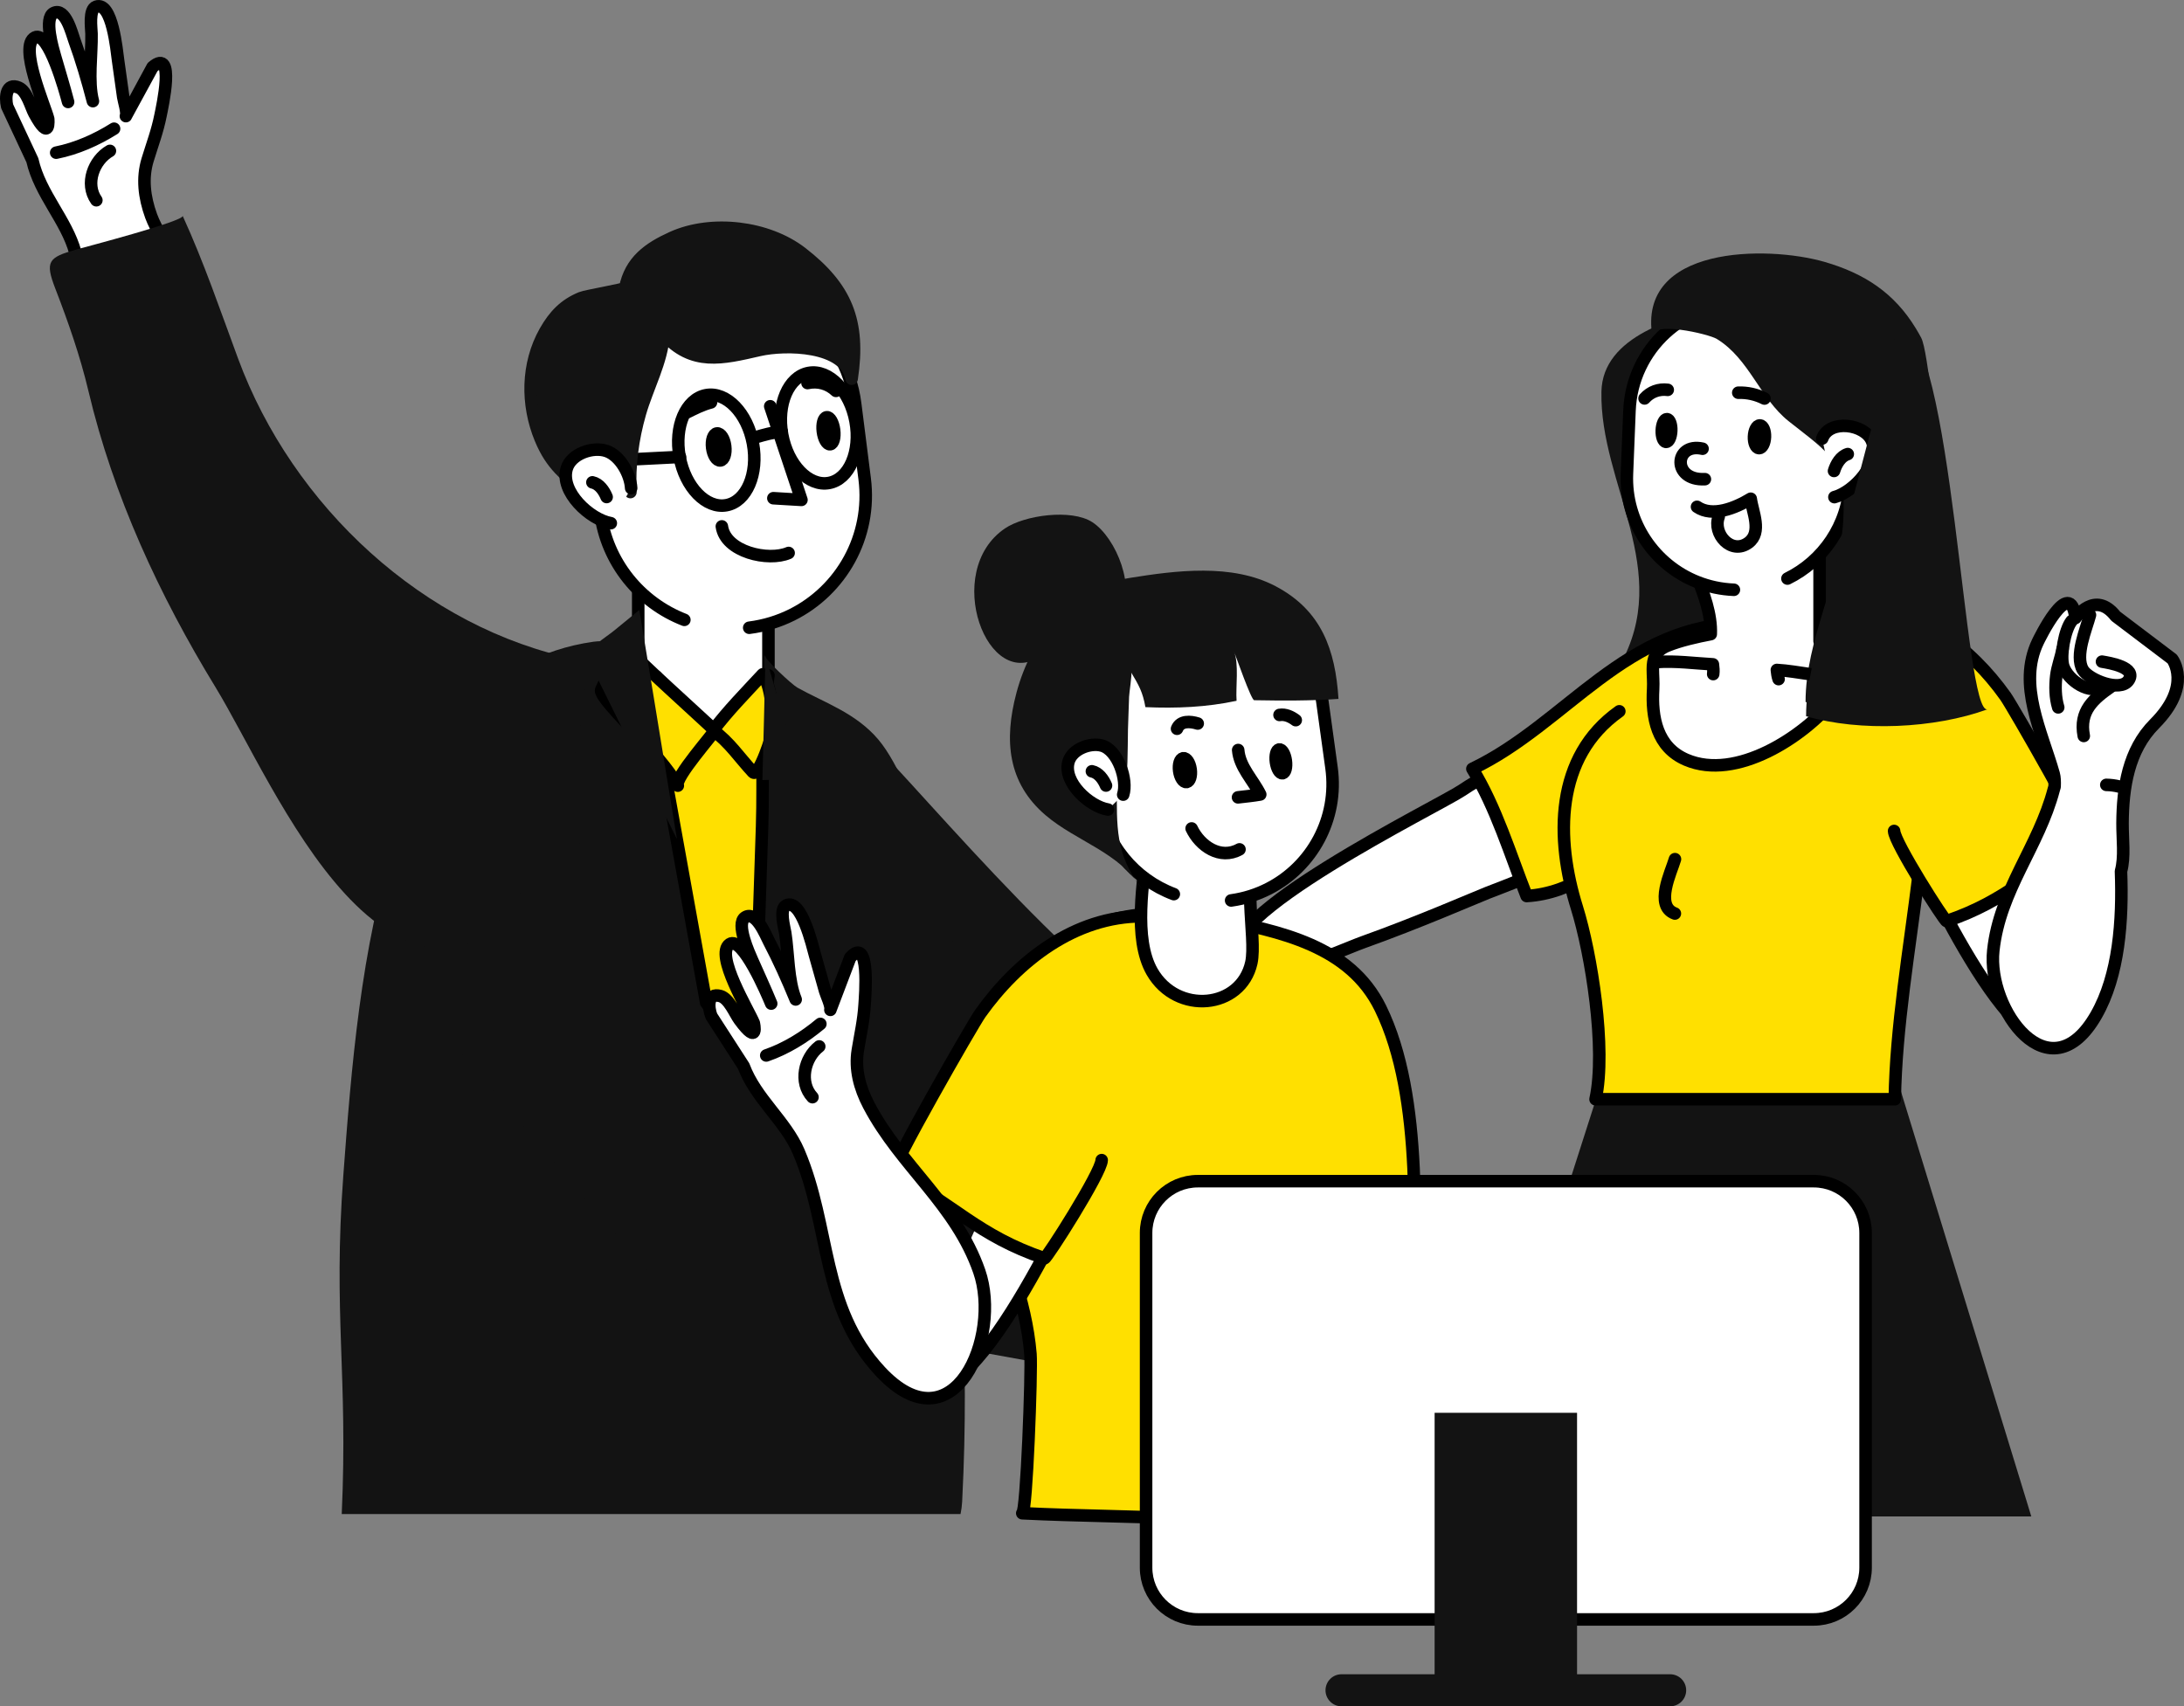 <?xml version="1.0" encoding="utf-8"?>
<!-- Generator: Adobe Illustrator 16.0.0, SVG Export Plug-In . SVG Version: 6.00 Build 0)  -->
<!DOCTYPE svg PUBLIC "-//W3C//DTD SVG 1.1//EN" "http://www.w3.org/Graphics/SVG/1.1/DTD/svg11.dtd">
<svg version="1.1" id="레이어_1" xmlns="http://www.w3.org/2000/svg" xmlns:xlink="http://www.w3.org/1999/xlink" x="0px"
	 y="0px" width="348.525px" height="272.317px" viewBox="0 0 348.525 272.317" enable-background="new 0 0 348.525 272.317"
	 xml:space="preserve">
<rect x="0" y="0" width="348.525" height="272.317" fill="#808080" stroke="none"/>
<g>
	<path fill="#131313" d="M139.909,119.333c4.474,3.812,40.74,47.325,46.298,41.313c-3.637,3.934-13.887,13.352-19.369,14.571
		c-10.188,2.265-21.913-9.579-29.088-17.026"/>
	<g>
		
			<path fill="#FFFFFF" stroke="#000000" stroke-width="2" stroke-linecap="round" stroke-linejoin="round" stroke-miterlimit="10" d="
			M23.237,70.025c1.715,0.736,3.754,1.01,6.189,0.674c19.193-2.647-2.369-28.145-5.309-36.227c-1.095-3.012-1.45-6.051-0.56-8.965
			c0.757-2.48,1.556-4.547,2.063-7.1c0.244-1.227,2.425-10.879-1.275-7.704c0,0-4.253,7.829-4.255,7.831
			c0.278-0.511-0.347-2.48-0.425-3.035c-0.274-1.953-0.547-3.907-0.821-5.859c-0.216-1.541-0.919-9.444-3.497-8.574
			c-1.211,0.41-0.757,3.463-0.74,4.327c0.066,3.282-0.608,7.575,0.218,10.75c-0.854-3.284-1.813-6.562-2.97-9.752
			c-0.393-1.081-1.413-5.237-3.284-4.31C6.962,2.879,8.455,7.828,8.793,9.016c0.69,2.416,1.442,4.824,2.073,7.256
			C10.44,14.629,7.761,4.891,5.583,5.97C2.917,7.29,7.217,17.004,7.692,18.967c0,0,0.388,3.933-2.201-0.84
			c-0.563-1.036-1.188-3.584-2.504-4.145c-2.01-0.857-2.195,1.501-1.846,2.984l4.026,8.604c1.231,5.428,5.438,9.555,6.85,14.706
			C14.174,48.143,13.869,66,23.237,70.025z"/>
		<path fill="none" stroke="#000000" stroke-width="2" stroke-linecap="round" stroke-linejoin="round" stroke-miterlimit="10" d="
			M17.539,24.08c-2.587,1.481-4.019,5.248-2.162,7.877"/>
		<path fill="none" stroke="#000000" stroke-width="2" stroke-linecap="round" stroke-linejoin="round" stroke-miterlimit="10" d="
			M8.967,24.366c3.264-0.651,6.43-2.062,9.236-3.825"/>
	</g>
	
		<path fill="#FFFFFF" stroke="#000000" stroke-width="2" stroke-linecap="round" stroke-linejoin="round" stroke-miterlimit="10" d="
		M217.6,150.346c8.751-3.13,17.576-6.981,19.767-7.85c6.677-2.647,18.272-6.182,15.825-15.693
		c-2.586-10.058-14.141-4.559-19.866-0.683c-3.635,2.46-40.949,20.693-35.595,26.944C201.701,157.695,213.278,151.891,217.6,150.346
		z"/>
	<g>
		<polygon fill="#131313" points="233.357,242.014 255.188,173.867 303.347,174.15 324.158,242.014 		"/>
		<path fill="#131313" d="M301.326,76.118c3.793,7.011,6.11,30.853-2.557,34.766c-14.509,6.552-26.95-26.725-14.14-30.913"/>
		<path fill="#131313" d="M274.76,48.892c-7.299,1.6-19.023,4.673-19.202,13.615c-0.296,14.832,11.524,28.573,2.88,43.772
			c4.739,1.591,11.482,0.645,16.781,0.645"/>
		
			<path fill="#FFE000" stroke="#000000" stroke-width="2" stroke-linecap="round" stroke-linejoin="round" stroke-miterlimit="10" d="
			M278.398,99.481c-18.99,0-28.357,16.018-43.434,23.216c3.764,6.111,6.067,13.721,8.658,20.303
			c14.351-0.849,23.574-18.429,35.523-24.889"/>
		
			<path fill="#FFE000" stroke="#000000" stroke-width="2" stroke-linecap="round" stroke-linejoin="round" stroke-miterlimit="10" d="
			M306.136,103.158c4.851,23.432-3.407,49.174-3.764,72.275H254.62c1.757-8.064-0.695-23.273-2.973-30.57
			c-3.43-10.988-3.566-24.044,6.765-31.345"/>
		
			<path fill="#FFFFFF" stroke="#000000" stroke-width="2" stroke-linecap="round" stroke-linejoin="round" stroke-miterlimit="10" d="
			M263.762,106.796c0.006-1.604,0.334-2.934,2.346-3.751c2.033-0.828,4.74-1.431,6.896-1.842c0.136-3.111-1.123-6.555-2.306-9.379
			c-0.95-2.264-2.412-4.93-2.172-7.441c0.515-5.393,5.604-9.518,10.877-9.518c6.057,0,10.968,4.912,10.968,10.969v16.486
			c2.251,0.417,4.499,1.204,6.623,1.885c1.395,0.447-3.922,6.969-4.352,7.492c-4.84,5.903-15.573,12.965-23.537,9.562
			c-4.708-2.011-5.559-6.769-5.294-11.292C263.876,108.844,263.759,107.77,263.762,106.796z"/>
		<g>
			
				<path fill="#FFFFFF" stroke="#000000" stroke-width="2" stroke-linecap="round" stroke-linejoin="round" stroke-miterlimit="10" d="
				M276.697,94.125c-2.054-0.082-4.016-0.511-5.828-1.229c-6.842-2.704-11.554-9.508-11.241-17.273l0.407-10.109
				c0.397-9.821,8.681-17.467,18.503-17.069l0,0c9.826,0.396,17.469,8.682,17.073,18.504l-0.408,10.108
				c-0.272,6.763-4.283,12.493-9.962,15.278"/>
			
				<ellipse transform="matrix(0.999 0.039 -0.039 0.999 2.911 -10.403)" stroke="#000000" stroke-width="2" stroke-linecap="round" stroke-linejoin="round" stroke-miterlimit="10" cx="265.983" cy="68.809" rx="0.758" ry="1.82"/>
			<path stroke="#000000" stroke-width="2" stroke-linecap="round" stroke-linejoin="round" stroke-miterlimit="10" d="
				M281.654,69.742c-0.041,1.006-0.467,1.805-0.948,1.786c-0.487-0.021-0.846-0.851-0.804-1.856
				c0.041-1.004,0.465-1.803,0.951-1.783C281.335,67.908,281.695,68.739,281.654,69.742z"/>
			<path fill="none" stroke="#000000" stroke-width="2" stroke-linecap="round" stroke-linejoin="round" stroke-miterlimit="10" d="
				M262.441,63.586c0.939-1.063,2.291-1.552,3.698-1.369"/>
			<path fill="none" stroke="#000000" stroke-width="2" stroke-linecap="round" stroke-linejoin="round" stroke-miterlimit="10" d="
				M271.695,71.613c-4.545-1.015-4.907,5.146,0.374,4.859"/>
		</g>
		<path fill="#131313" d="M306.583,53.902c2.3,4.318,5.004,58.695,9.509,57.05c-8.207,2.997-19.607,3.486-27.958,1.08
			c-0.004-10.002,5.463-19.063,6.016-28.986c0.531-9.53-1.983-10.465-8.718-15.827c-4.602-3.665-6.275-9.959-11.463-13.127
			c-1.334-0.815-10.724-2.979-10.268-0.316c-2.501-14.622,18.328-14.613,27.422-11.992c6.413,1.851,11.171,4.961,14.615,10.638
			C306.045,52.927,306.325,53.419,306.583,53.902z"/>
		<g>
			
				<path fill="#FFFFFF" stroke="#000000" stroke-width="2" stroke-linecap="round" stroke-linejoin="round" stroke-miterlimit="10" d="
				M290.795,69.987c1.148-3.142,6.858-2.339,7.945,0.44c1.354,3.457-2.88,8.079-6.003,8.911"/>
			<path fill="none" stroke="#000000" stroke-width="2" stroke-linecap="round" stroke-linejoin="round" stroke-miterlimit="10" d="
				M294.868,72.47c-1.128,0.34-1.848,1.572-2.194,2.693"/>
		</g>
		<path fill="none" stroke="#000000" stroke-width="2" stroke-linecap="round" stroke-linejoin="round" stroke-miterlimit="10" d="
			M267.293,137.117c-0.609,2.088-3.294,7.469-0.016,8.678"/>
		<path fill="none" stroke="#000000" stroke-width="2" stroke-linecap="round" stroke-linejoin="round" stroke-miterlimit="10" d="
			M294.264,107.901c-3.199,0.344-7.392-0.8-10.71-0.979c0.04,0.459,0.116,1.006,0.275,1.461"/>
		<path fill="none" stroke="#000000" stroke-width="2" stroke-linecap="round" stroke-linejoin="round" stroke-miterlimit="10" d="
			M273.394,107.58c0.073-0.496,0.014-1.074-0.049-1.557c-2.921-0.163-6.01-0.58-8.939-0.369"/>
		<path fill="none" stroke="#000000" stroke-width="2" stroke-linecap="round" stroke-linejoin="round" stroke-miterlimit="10" d="
			M281.576,63.603c-1.298-0.657-2.721-0.978-4.182-0.93"/>
	</g>
	<g>
		<g>
			
				<rect x="101.848" y="85.144" fill="#FFFFFF" stroke="#000000" stroke-width="2" stroke-linecap="round" stroke-linejoin="round" stroke-miterlimit="10" width="20.781" height="32.862"/>
			<g>
				
					<path fill="#FFFFFF" stroke="#000000" stroke-width="2" stroke-linecap="round" stroke-linejoin="round" stroke-miterlimit="10" d="
					M119.561,100.185c2.438-0.31,4.729-1.021,6.812-2.06c7.866-3.92,12.777-12.496,11.612-21.707l-1.52-11.988
					c-1.477-11.65-12.117-19.898-23.767-18.423l0,0c-11.651,1.478-19.899,12.118-18.426,23.769l1.52,11.986
					c1.017,8.021,6.376,14.429,13.419,17.162"/>
				
					<ellipse transform="matrix(-0.992 0.126 -0.126 -0.992 272.014 120.282)" stroke="#000000" stroke-width="2" stroke-linecap="round" stroke-linejoin="round" stroke-miterlimit="10" cx="132.202" cy="68.745" rx="0.907" ry="2.174"/>
				<path stroke="#000000" stroke-width="2" stroke-linecap="round" stroke-linejoin="round" stroke-miterlimit="10" d="
					M113.647,71.461c0.151,1.192,0.739,2.1,1.312,2.026c0.577-0.073,0.919-1.097,0.768-2.29c-0.151-1.191-0.736-2.098-1.314-2.025
					C113.841,69.244,113.497,70.27,113.647,71.461z"/>
				
					<path fill="none" stroke="#000000" stroke-width="2" stroke-linecap="round" stroke-linejoin="round" stroke-miterlimit="10" d="
					M133.405,62.383c-1.228-1.17-2.888-1.615-4.542-1.252"/>
				
					<path fill="none" stroke="#000000" stroke-width="2" stroke-linecap="round" stroke-linejoin="round" stroke-miterlimit="10" d="
					M115.194,84.008c0.565,4.096,7.421,5.638,10.655,4.243"/>
				
					<ellipse transform="matrix(0.983 -0.181 0.181 0.983 -11.129 21.924)" fill="none" stroke="#000000" stroke-width="2" stroke-linecap="round" stroke-linejoin="round" stroke-miterlimit="10" cx="114.374" cy="71.845" rx="5.95" ry="8.934"/>
				
					<ellipse transform="matrix(0.983 -0.181 0.181 0.983 -10.214 24.84)" fill="none" stroke="#000000" stroke-width="2" stroke-linecap="round" stroke-linejoin="round" stroke-miterlimit="10" cx="130.751" cy="68.284" rx="5.951" ry="8.933"/>
				
					<path fill="none" stroke="#000000" stroke-width="2" stroke-linecap="round" stroke-linejoin="round" stroke-miterlimit="10" d="
					M109.485,65.885c1.34-0.662,2.545-1.294,3.977-1.666"/>
				
					<path fill="none" stroke="#000000" stroke-width="2" stroke-linecap="round" stroke-linejoin="round" stroke-miterlimit="10" d="
					M120.554,69.797c1.357-0.411,2.78-0.786,4.188-0.958"/>
				
					<line fill="none" stroke="#000000" stroke-width="2" stroke-linecap="round" stroke-linejoin="round" stroke-miterlimit="10" x1="97.947" y1="73.457" x2="108.522" y2="72.924"/>
				
					<polyline fill="none" stroke="#000000" stroke-width="2" stroke-linecap="round" stroke-linejoin="round" stroke-miterlimit="10" points="
					122.915,64.836 127.896,79.779 123.413,79.512 				"/>
				
					<path fill="#131313" stroke="#131313" stroke-width="2" stroke-linecap="round" stroke-linejoin="round" stroke-miterlimit="10" d="
					M121.194,55.85c4.113-0.939,13.699-0.868,14.711,4.59c1.385-9.166-0.899-14.58-7.998-20.076
					c-5.468-4.232-14.398-5.244-20.609-2.443c-3.768,1.7-6.675,3.757-7.522,8.035c-0.047,0.237-6.226,1.275-7.01,1.598
					c-2.638,1.074-4.296,2.783-5.749,5.346c-2.947,5.2-3.009,11.629-0.749,17.094c1.793,4.34,3.915,5.662,7.301,8.805
					c-1.623-1.509-2.527-5.662-0.306-7.05c3.167-1.978,7.204,4.198,7.341,6.78c-0.226-4.223,0.354-8.528,1.515-12.572
					c1.196-4.163,3.505-8.269,3.8-12.641C110.457,58.463,115.276,57.201,121.194,55.85z"/>
				<g>
					
						<path fill="#FFFFFF" stroke="#000000" stroke-width="2" stroke-linecap="round" stroke-linejoin="round" stroke-miterlimit="10" d="
						M100.721,77.9c-0.122-2.193-1.74-5.146-3.9-5.908c-2.193-0.77-5.678,0.41-6.38,2.782c-1.099,3.71,3.713,8.138,7.032,8.724"/>
					
						<path fill="none" stroke="#000000" stroke-width="2" stroke-linecap="round" stroke-linejoin="round" stroke-miterlimit="10" d="
						M94.536,76.979c1.084,0.228,1.857,1.323,2.272,2.343"/>
				</g>
			</g>
		</g>
		<path fill="#131313" d="M54.533,241.639h98.749c0.134-0.637,0.225-1.299,0.259-1.971c1.305-25.441-0.851-37.938-0.114-63.461
			c0.396-13.714-0.684-28.384-5.178-41.014c-1.92-5.395-4.719-13.172-8.083-17.165c-3.583-4.251-8.679-5.919-12.928-8.294
			c-0.869-0.486-5.304-4.598-5.289-5.285c-0.069,3.105,0.708,6.914-2.365,8.857c-1.927,1.219-5.525,4.707-7.967,3.303
			c-3.469-1.993-6.531-5.953-8.406-9.428c-1.684-3.117-4.706-5.305-8.508-4.765c-33.63,4.769-37.453,51.899-39.915,85.156
			C53.136,209.873,55.551,219.321,54.533,241.639z"/>
		
			<path fill="#FFE000" stroke="#000000" stroke-width="2" stroke-linecap="round" stroke-linejoin="round" stroke-miterlimit="10" d="
			M104.72,107.968c-1.152,1.063,2.158,2.761,2.972,3.509c1.916,1.765,3.544,3.773,5.468,5.566c4.232-1.979,5.929-6.579,9.479-9.256
			c-1.346,7.747-0.762,16.25-1.023,24.111c-0.474,14.219-0.948,28.438-1.422,42.656c-0.253,7.614-0.508,15.229-0.762,22.842
			l-16.364-90.75"/>
		<polyline fill="#131313" points="83.171,122.186 122.019,174.181 179.066,192.545 174.862,219.127 106.574,206.77 61.324,153.764 
					"/>
		<g>
			
				<path fill="#FFE000" stroke="#000000" stroke-width="2" stroke-linecap="round" stroke-linejoin="round" stroke-miterlimit="10" d="
				M121.717,107.615c1.36,1.758,1.696,6.595,1.653,8.748c-0.015,0.771-2.319,7.82-3.2,6.877c-2.147-2.301-3.782-4.824-6.369-6.681
				C116.151,113.437,119.024,110.528,121.717,107.615z"/>
			
				<path fill="#FFE000" stroke="#000000" stroke-width="2" stroke-linecap="round" stroke-linejoin="round" stroke-miterlimit="10" d="
				M100.372,103.646c-1.559,2.018-3.378,3.939-4.44,6.477c-0.366,0.901,5.292,6.494,5.909,7.231
				c2.147,2.563,4.649,5.151,6.325,8.031c-0.676-1.161,6.049-8.654,5.873-8.815C112.853,115.364,100.14,103.947,100.372,103.646z"/>
		</g>
		<path fill="#131313" d="M95.359,108.277c-0.782-1.088-2.405-1.59-2.217-2.867c0.249-1.713,3.548-3.699,4.828-4.746
			c1.352-1.107,2.702-2.214,4.056-3.32l2.25,13.638l3.75,22.939"/>
		<path fill="#131313" d="M122.16,104.662c0,0.992-0.497,19.837-0.497,19.837l6.199-0.249"/>
		
			<path fill="#2BD102" stroke="#000000" stroke-width="2" stroke-linecap="round" stroke-linejoin="round" stroke-miterlimit="10" d="
			M122.406,108.135"/>
		
			<path fill="#2BD102" stroke="#000000" stroke-width="2" stroke-linecap="round" stroke-linejoin="round" stroke-miterlimit="10" d="
			M122.406,108.135"/>
		
			<path fill="#2BD102" stroke="#000000" stroke-width="2" stroke-linecap="round" stroke-linejoin="round" stroke-miterlimit="10" d="
			M103.067,106.646"/>
	</g>
	
		<path fill="#FFE000" stroke="#000000" stroke-width="2" stroke-linecap="round" stroke-linejoin="round" stroke-miterlimit="10" d="
		M156.795,191.189c-5.524-12.307,0.721-27.707,9.323-37.537c6.913-7.895,17.938-8.945,27.682-7.067
		c10.533,2.031,21.619,4.36,26.493,14.31c6.972,14.23,5.436,36.543,5.046,52.277c-0.074,3.034,1.033,29.596-2.119,30.395
		c-10.466,2.652-22.887-0.596-33.563-1.158c-8.814-0.465-17.729-0.461-26.523-0.908c0.684,0.033,1.534-22.709,1.309-25.395
		C163.718,207.471,160.312,199.022,156.795,191.189z"/>
	<g>
		
			<path fill="#FFFFFF" stroke="#000000" stroke-width="2" stroke-linecap="round" stroke-linejoin="round" stroke-miterlimit="10" d="
			M297.712,250.189c0,4.563-3.696,8.26-8.26,8.26h-98.296c-4.564,0-8.262-3.697-8.262-8.26v-53.418c0-4.562,3.697-8.262,8.262-8.262
			h98.296c4.563,0,8.26,3.7,8.26,8.262V250.189z"/>
		<rect x="228.938" y="225.475" fill="#131313" width="22.73" height="44.295"/>
		<path fill="#131313" d="M269.082,269.759c0,1.413-1.146,2.559-2.56,2.559h-52.439c-1.412,0-2.557-1.146-2.557-2.559l0,0
			c0-1.415,1.145-2.558,2.557-2.558h52.439C267.936,267.201,269.082,268.344,269.082,269.759L269.082,269.759z"/>
	</g>
	
		<path fill="#FFFFFF" stroke="#000000" stroke-width="2" stroke-linecap="round" stroke-linejoin="round" stroke-miterlimit="10" d="
		M145.305,219.357c8.047,11.67,25.356-27.252,28.676-33.641c-3.907-3.492-5.561-6.215-11.405-5.218"/>
	
		<path fill="#FFE000" stroke="#000000" stroke-width="2" stroke-linecap="round" stroke-linejoin="round" stroke-miterlimit="10" d="
		M182.322,146.235c-10.813-0.024-19.906,7.114-25.871,15.485c-1.288,1.806-14.562,25.029-13.871,25.391
		c9.641,5.072,13.436,10.082,24.101,13.709c0.295,0.1,9.09-13.682,9.125-15.672"/>
	<g>
		
			<path fill="#FFFFFF" stroke="#000000" stroke-width="2" stroke-linecap="round" stroke-linejoin="round" stroke-miterlimit="10" d="
			M140.471,218.852c11.727,12.613,19.41-5.563,15.798-15.959c-3.705-10.66-12.506-16.764-17.613-26.477
			c-1.491-2.836-2.253-5.801-1.764-8.808c0.416-2.56,0.928-4.715,1.086-7.312c0.076-1.25,0.936-11.107-2.302-7.463
			c0,0-3.159,8.332-3.16,8.334c0.206-0.544-0.679-2.412-0.831-2.951c-0.534-1.897-1.068-3.797-1.604-5.694
			c-0.421-1.498-2.184-9.233-4.621-8.024c-1.144,0.57-0.283,3.533-0.149,4.388c0.508,3.243,0.419,7.587,1.665,10.622
			c-1.29-3.139-2.682-6.258-4.258-9.262c-0.535-1.02-2.106-4.999-3.835-3.828c-1.487,1.007,0.659,5.709,1.155,6.84
			c1.01,2.301,2.078,4.586,3.032,6.911c-0.644-1.571-4.611-10.858-6.624-9.495c-2.463,1.667,3.106,10.713,3.843,12.594
			c0,0,0.915,3.845-2.294-0.535c-0.698-0.951-1.661-3.391-3.041-3.77c-2.106-0.578-1.973,1.783-1.426,3.207l5.149,7.981
			c1.952,5.213,6.678,8.734,8.772,13.649C132.599,195.889,130.94,208.601,140.471,218.852z"/>
		<path fill="none" stroke="#000000" stroke-width="2" stroke-linecap="round" stroke-linejoin="round" stroke-miterlimit="10" d="
			M130.734,167.007c-2.363,1.815-3.274,5.74-1.08,8.095"/>
		<path fill="none" stroke="#000000" stroke-width="2" stroke-linecap="round" stroke-linejoin="round" stroke-miterlimit="10" d="
			M122.279,168.445c3.146-1.086,6.094-2.91,8.635-5.036"/>
	</g>
	
		<path fill="#FFFFFF" stroke="#000000" stroke-width="2" stroke-linecap="round" stroke-linejoin="round" stroke-miterlimit="10" d="
		M183.844,155.061c3.975,6.955,14.195,5.977,15.844-1.404c0.919-4.114-1.896-14.811,1.741-17.769
		c-0.334-0.027-18.274-1.468-18.274-1.468C182.436,140.635,180.829,149.782,183.844,155.061z"/>
	
		<path fill="#FFFFFF" stroke="#000000" stroke-width="2" stroke-linecap="round" stroke-linejoin="round" stroke-miterlimit="10" d="
		M196.463,143.707c2.147-0.297,4.161-0.945,5.988-1.883c6.903-3.535,11.154-11.152,10.035-19.269l-1.459-10.563
		c-1.414-10.266-10.886-17.441-21.149-16.025l0,0c-10.268,1.417-17.442,10.889-16.026,21.154l1.456,10.562
		c0.976,7.069,5.768,12.671,12.01,15.014"/>
	<path fill="#131313" d="M178.228,125.27c0,6.643-0.292,11.018,3.928,16.518c-3.513-5.776-10.415-7.5-15.327-11.705
		c-6.01-5.146-6.646-11.918-4.625-19.506c2.355-8.848,8.576-16.82,18.034-18.338c7.438-1.193,16.344-2.35,23.301,1.305
		c7.379,3.875,9.557,10.194,10.058,17.994c-4.489,0.32-8.931,0.289-13.451,0.213c-0.486-0.01-2.925-7.066-3.238-7.811
		c0.838,2,0.262,5.702,0.425,7.904c-4.824,1.028-9.56,1.227-14.547,1.012c-0.427-2.434-1.065-3.512-2.262-5.523
		c0.152,0.262-0.331,3.293-0.342,3.851c-0.039,1.735-0.142,3.483-0.179,5.227c-0.071,3.492,0.046,7.019-0.62,10.468
		c-0.402-3.926-2.733-5.066-4.26-8.187"/>
	
		<path fill="#FFFFFF" stroke="#000000" stroke-width="2" stroke-linecap="round" stroke-linejoin="round" stroke-miterlimit="10" d="
		M179.241,126.818c0.763-2.314-0.838-7.128-3.41-7.827c-1.891-0.514-4.744,0.573-5.314,2.578c-0.931,3.284,3.356,7.144,6.293,7.63"
		/>
	<path fill="none" stroke="#000000" stroke-width="2" stroke-linecap="round" stroke-linejoin="round" stroke-miterlimit="10" d="
		M174.245,123.094c1.064,0.213,1.835,1.276,2.251,2.273"/>
	<path stroke="#000000" stroke-width="2" stroke-linecap="round" stroke-linejoin="round" stroke-miterlimit="10" d="
		M203.611,121.615c0.146,1.051,0.615,1.854,1.055,1.793c0.438-0.063,0.673-0.959,0.529-2.01c-0.146-1.051-0.615-1.854-1.054-1.793
		C203.703,119.664,203.468,120.566,203.611,121.615z"/>
	<path stroke="#000000" stroke-width="2" stroke-linecap="round" stroke-linejoin="round" stroke-miterlimit="10" d="
		M188.174,123.036c0.146,1.051,0.674,1.846,1.178,1.775c0.508-0.071,0.799-0.978,0.654-2.028c-0.145-1.048-0.673-1.844-1.18-1.775
		C188.323,121.078,188.03,121.986,188.174,123.036z"/>
	<path fill="none" stroke="#000000" stroke-width="2" stroke-linecap="round" stroke-linejoin="round" stroke-miterlimit="10" d="
		M191.133,115.47c-1.167-0.362-2.767-0.497-3.301,0.836"/>
	<path fill="none" stroke="#000000" stroke-width="2" stroke-linecap="round" stroke-linejoin="round" stroke-miterlimit="10" d="
		M206.776,114.932c-0.719-0.538-1.651-0.992-2.589-0.831"/>
	<path fill="none" stroke="#000000" stroke-width="2" stroke-linecap="round" stroke-linejoin="round" stroke-miterlimit="10" d="
		M197.591,119.699c0.214,2.72,2.371,4.755,3.519,7.095c-1.16,0.207-2.364,0.312-3.546,0.458"/>
	<path fill="none" stroke="#000000" stroke-width="2" stroke-linecap="round" stroke-linejoin="round" stroke-miterlimit="10" d="
		M197.799,135.555c-3.068,1.703-6.31-0.533-7.637-3.34"/>
	<path fill="#131313" d="M166.295,104.557c-8.678,6.334-16.061-13.379-5.907-20.234c3.119-2.105,10.582-3.152,13.926-0.988
		c3.848,2.498,7.164,10.801,4.255,14.824"/>
	<g>
		
			<path fill="#FFFFFF" stroke="#000000" stroke-width="2" stroke-linecap="round" stroke-linejoin="round" stroke-miterlimit="10" d="
			M330.258,164.017c-7.386,10.712-23.271-25.011-26.318-30.874c3.586-3.207,5.104-5.704,10.468-4.789"/>
		
			<path fill="#FFE000" stroke="#000000" stroke-width="2" stroke-linecap="round" stroke-linejoin="round" stroke-miterlimit="10" d="
			M296.283,96.906c9.924-0.021,18.271,6.529,23.744,14.212c1.183,1.657,13.365,22.972,12.731,23.304
			c-8.849,4.656-12.332,9.254-22.12,12.582c-0.271,0.091-8.342-12.557-8.375-14.385"/>
	</g>
	<g>
		
			<path fill="#FFFFFF" stroke="#000000" stroke-width="2" stroke-linecap="round" stroke-linejoin="round" stroke-miterlimit="10" d="
			M346.635,105.162l-9.009-6.82c-3.301-4.229-6.422,0.289-6.422,0.289c-0.836-6.966-5.911,3.613-6.001,3.801
			c-3.28,6.869,0.64,14.355,2.534,21.096c0.146,0.52,0.176,1.213,0.138,2.017c-0.042,0.144-0.086,0.278-0.127,0.435
			c-2.402,9.17-8.617,16.021-9.654,25.713c-1.012,9.451,8.997,23.244,16.403,10.345c3.675-6.399,4.269-15.18,3.974-22.996
			c0.63-2.292,0.229-5.104,0.245-7.679c0.036-5.678,0.931-11.639,5.112-15.839C349.937,109.39,346.635,105.162,346.635,105.162z"/>
		<path fill="none" stroke="#000000" stroke-width="2" stroke-linecap="round" stroke-linejoin="round" stroke-miterlimit="10" d="
			M335.437,105.594c1.182,0.195,5.67,0.92,4.223,3.002c-1.324,1.913-6.34-0.109-7.272-1.689c-1.327-2.25,0.527-6.479,1.133-8.758"/>
		<path fill="none" stroke="#000000" stroke-width="2" stroke-linecap="round" stroke-linejoin="round" stroke-miterlimit="10" d="
			M335.65,109.507c-2.07,1.472-5.563-0.843-6.368-3.113c-0.584-1.653,0.212-5.919,1.309-7.292"/>
		<path fill="none" stroke="#000000" stroke-width="2" stroke-linecap="round" stroke-linejoin="round" stroke-miterlimit="10" d="
			M336.863,109.594c-2.742,1.912-5.104,3.869-4.332,7.859"/>
		<path fill="none" stroke="#000000" stroke-width="2" stroke-linecap="round" stroke-linejoin="round" stroke-miterlimit="10" d="
			M338.179,125.527c-0.671-0.167-1.36-0.254-2.053-0.266"/>
		<path fill="none" stroke="#000000" stroke-width="2" stroke-linecap="round" stroke-linejoin="round" stroke-miterlimit="10" d="
			M329.146,103.568c-0.263,1.451-0.844,2.873-1.009,4.332c-0.188,1.615-0.165,3.428,0.315,4.995"/>
	</g>
	<path fill="#131313" d="M303.025,51.607c8.692,1.16,10.344,62.979,14.171,61.584c-8.506,3.105-20.322,3.613-28.978,1.119
		c-0.005-10.367,5.662-19.759,6.235-30.044"/>
	<path fill="#131313" d="M43.057,125.258c6.959,12.234,16.003,25.448,27.178,26.135c17.075,1.05,26.555-45.188,21.885-46.129
		c-24.453-4.936-45.424-24.48-54.122-48.023c-2.813-7.613-5.455-15.383-8.852-22.801c0.37,0.833-15.657,5.008-17.045,5.402
		c-4.395,1.243-4.951,1.883-3.269,6.23c2.049,5.301,3.967,10.776,5.281,16.334c3.958,16.732,11.32,32.615,20.261,47.244
		C36.778,113.584,39.67,119.305,43.057,125.258z"/>
</g>
<path fill="none" stroke="#000000" stroke-width="2" stroke-linecap="round" stroke-linejoin="round" stroke-miterlimit="10" d="
	M270.812,80.885c2.451,1.693,6.127,0.2,8.571-1.29c0.267,2.073,1.868,5.364-0.358,7.014c-2.726,2.021-5.782-1.396-4.75-4.155"/>
</svg>
